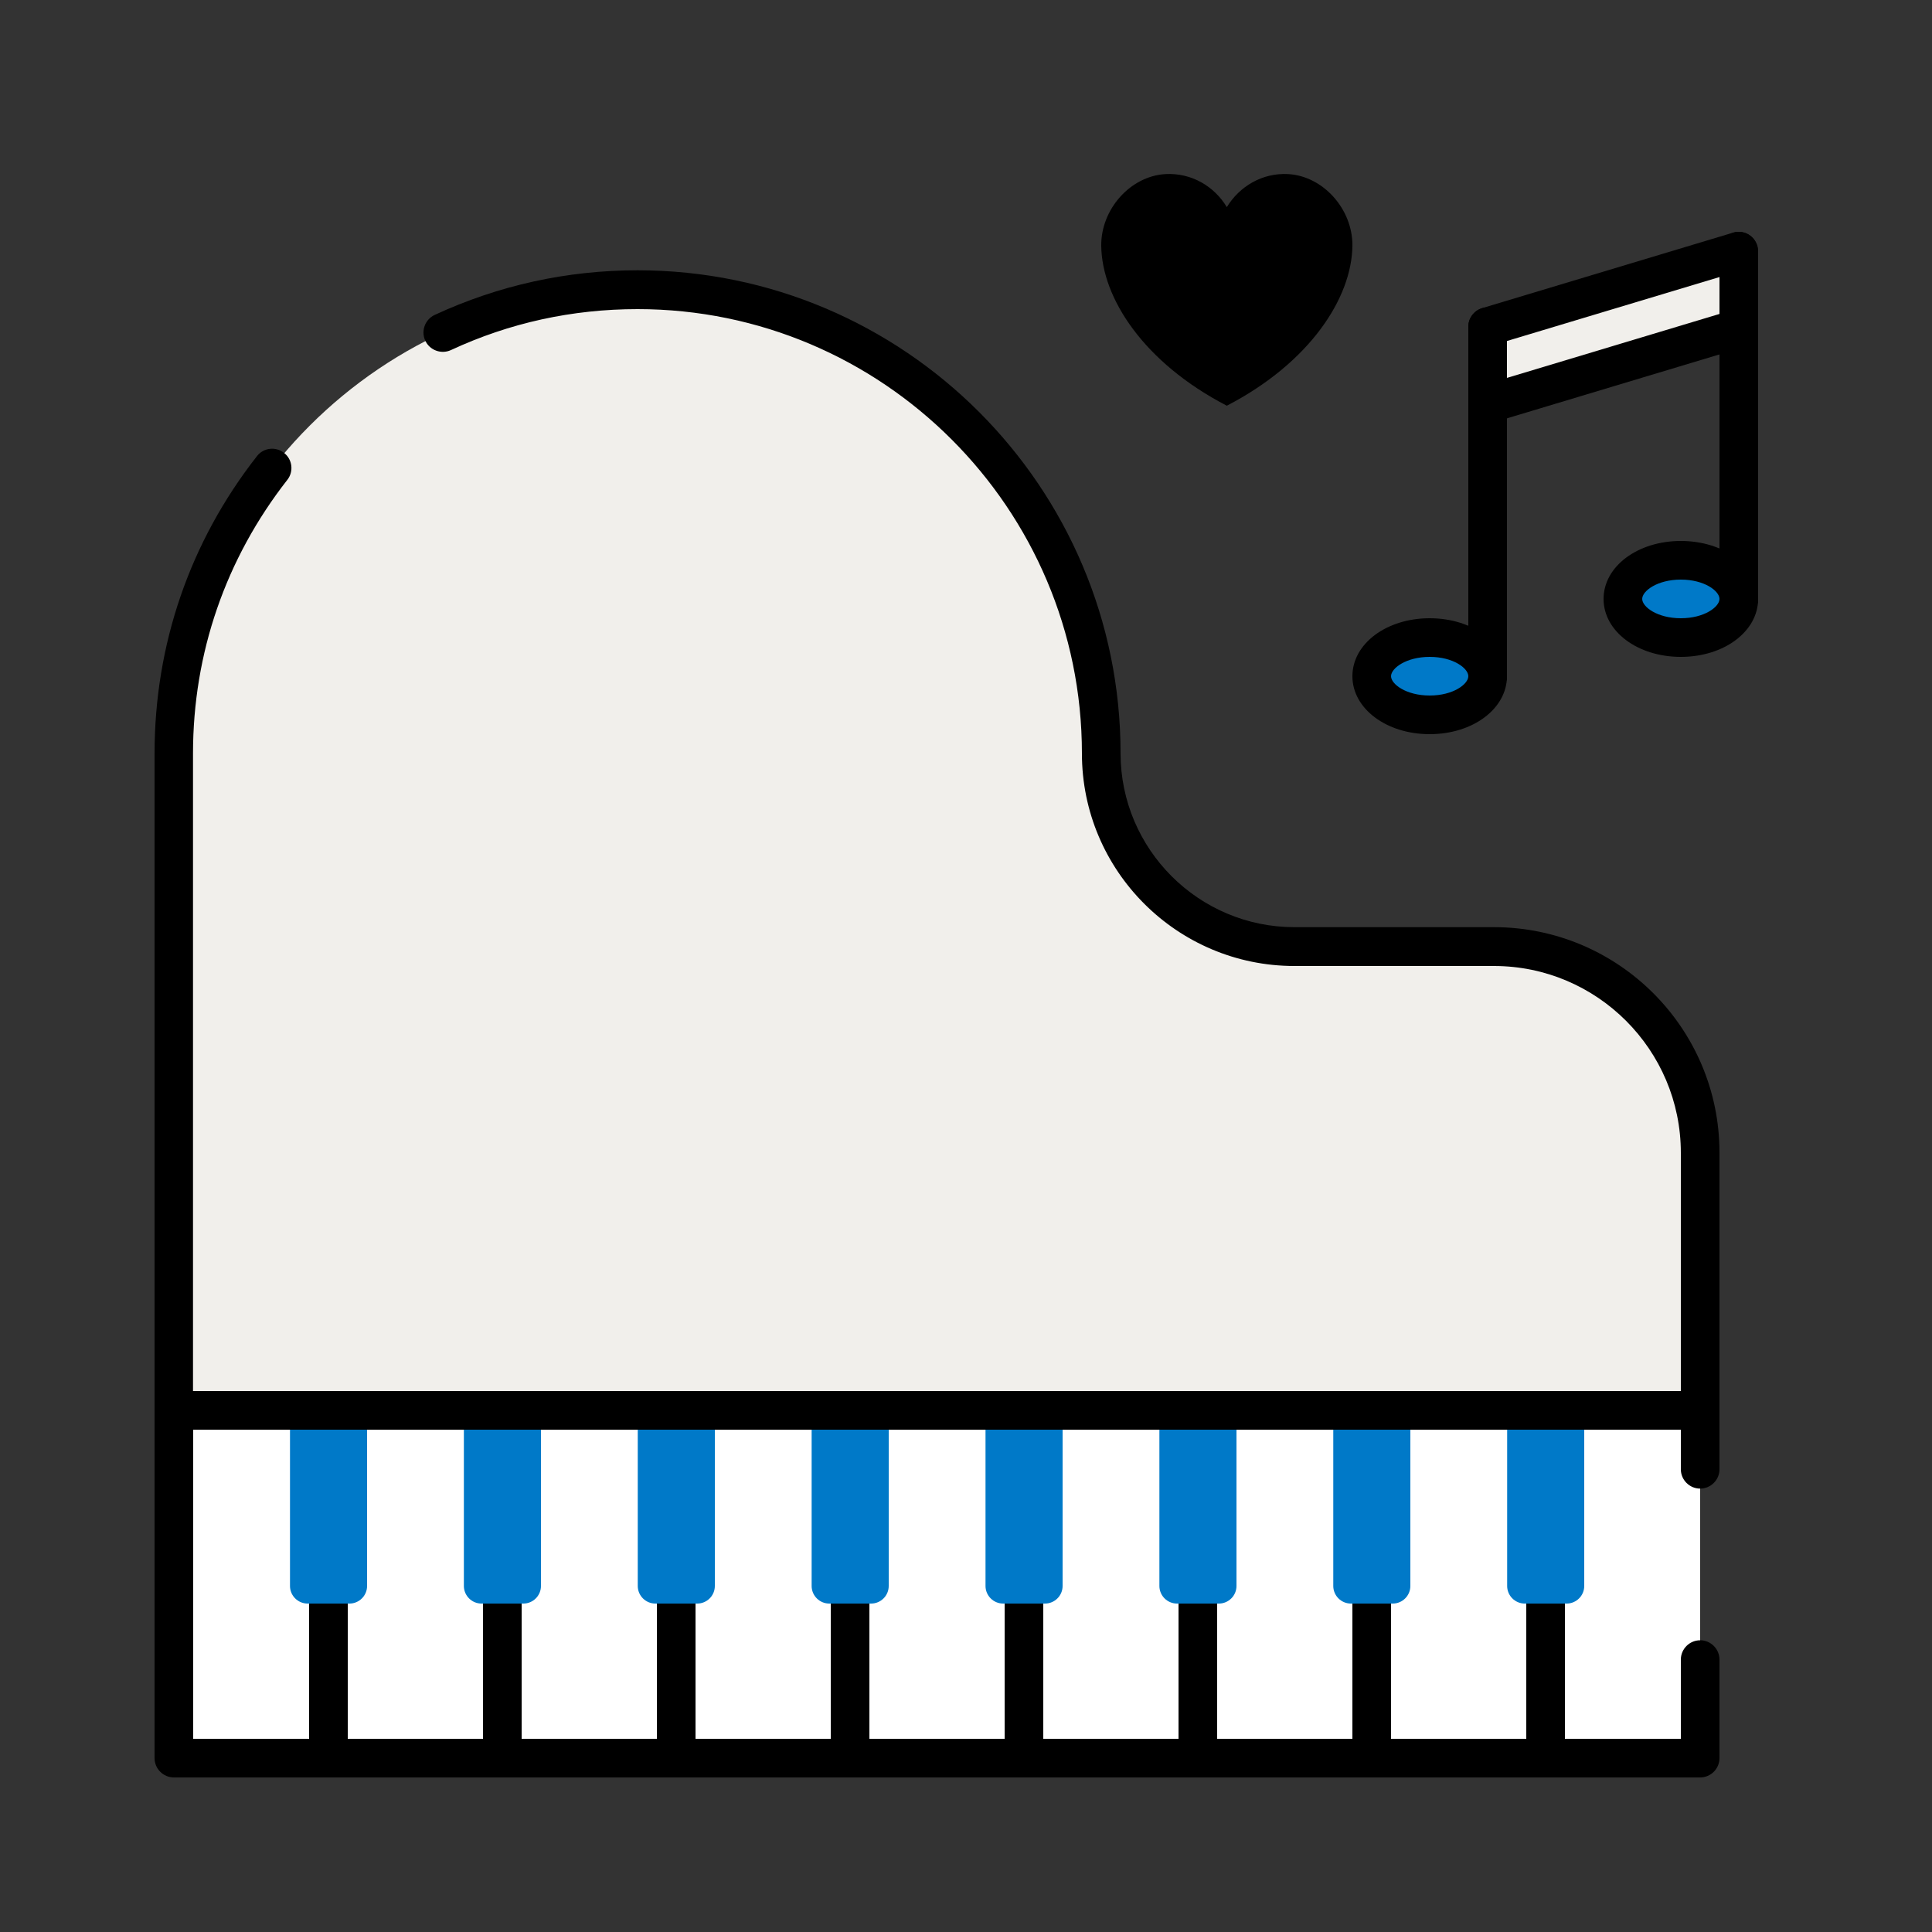 <svg width="60" height="60" viewBox="0 0 60 60" fill="none" xmlns="http://www.w3.org/2000/svg">
<rect x="0" y="0" width="60" height="60" fill="#333333" stroke="none"/>
<path d="M40.002 5.406C39.204 5.364 38.496 5.784 38.1 6.432C37.71 5.784 37.002 5.364 36.198 5.406C35.106 5.466 34.188 6.498 34.2 7.632C34.218 9.258 35.52 11.262 38.1 12.6C40.68 11.262 41.982 9.252 42 7.632C42.012 6.498 41.094 5.466 40.002 5.406Z" fill="black"/>
<path d="M52.8 51.54V54.6H5.4V43.8H52.8V45.63" fill="white"/>
<path d="M52.8 55.2H5.4C5.07 55.2 4.8 54.93 4.8 54.6V43.8C4.8 43.47 5.07 43.2 5.4 43.2H52.8C53.13 43.2 53.4 43.47 53.4 43.8V45.63C53.4 45.96 53.13 46.23 52.8 46.23C52.47 46.23 52.2 45.96 52.2 45.63V44.4H6V54H52.2V51.54C52.2 51.21 52.47 50.94 52.8 50.94C53.13 50.94 53.4 51.21 53.4 51.54V54.6C53.4 54.93 53.13 55.2 52.8 55.2Z" fill="black"/>
<path d="M10.2 55.2C9.87 55.2 9.6 54.93 9.6 54.6V43.8C9.6 43.47 9.87 43.2 10.2 43.2C10.53 43.2 10.8 43.47 10.8 43.8V54.6C10.8 54.93 10.53 55.2 10.2 55.2Z" fill="black"/>
<path d="M15.6 55.2C15.27 55.2 15 54.93 15 54.6V43.8C15 43.47 15.27 43.2 15.6 43.2C15.93 43.2 16.2 43.47 16.2 43.8V54.6C16.2 54.93 15.93 55.2 15.6 55.2Z" fill="black"/>
<path d="M21 55.2C20.67 55.2 20.4 54.93 20.4 54.6V43.8C20.4 43.47 20.67 43.2 21 43.2C21.33 43.2 21.6 43.47 21.6 43.8V54.6C21.6 54.93 21.33 55.2 21 55.2Z" fill="black"/>
<path d="M26.4 55.2C26.07 55.2 25.8 54.93 25.8 54.6V43.8C25.8 43.47 26.07 43.2 26.4 43.2C26.73 43.2 27 43.47 27 43.8V54.6C27 54.93 26.73 55.2 26.4 55.2Z" fill="black"/>
<path d="M31.8 55.2C31.47 55.2 31.2 54.93 31.2 54.6V43.8C31.2 43.47 31.47 43.2 31.8 43.2C32.13 43.2 32.4 43.47 32.4 43.8V54.6C32.4 54.93 32.13 55.2 31.8 55.2Z" fill="black"/>
<path d="M37.2 55.2C36.87 55.2 36.6 54.93 36.6 54.6V43.8C36.6 43.47 36.87 43.2 37.2 43.2C37.53 43.2 37.8 43.47 37.8 43.8V54.6C37.8 54.93 37.53 55.2 37.2 55.2Z" fill="black"/>
<path d="M42.6 55.2C42.27 55.2 42 54.93 42 54.6V43.8C42 43.47 42.27 43.2 42.6 43.2C42.93 43.2 43.2 43.47 43.2 43.8V54.6C43.2 54.93 42.93 55.2 42.6 55.2Z" fill="black"/>
<path d="M48 55.2C47.67 55.2 47.4 54.93 47.4 54.6V43.8C47.4 43.47 47.67 43.2 48 43.2C48.33 43.2 48.6 43.47 48.6 43.8V54.6C48.6 54.93 48.33 55.2 48 55.2Z" fill="black"/>
<path d="M9 43.8H11.4V49.254C11.4 49.554 11.154 49.8 10.854 49.8H9.552C9.252 49.8 9.006 49.554 9.006 49.254V43.8H9Z" fill="#0079C8"/>
<path d="M14.4 43.8H16.8V49.254C16.8 49.554 16.554 49.8 16.254 49.8H14.952C14.652 49.8 14.406 49.554 14.406 49.254V43.8H14.4Z" fill="#0079C8"/>
<path d="M19.8 43.8H22.2V49.254C22.2 49.554 21.954 49.8 21.654 49.8H20.352C20.052 49.8 19.806 49.554 19.806 49.254V43.8H19.8Z" fill="#0079C8"/>
<path d="M25.2 43.8H27.6V49.254C27.6 49.554 27.354 49.8 27.054 49.8H25.752C25.452 49.8 25.206 49.554 25.206 49.254V43.8H25.2Z" fill="#0079C8"/>
<path d="M30.6 43.8H33V49.254C33 49.554 32.754 49.8 32.454 49.8H31.152C30.852 49.8 30.606 49.554 30.606 49.254V43.8H30.6Z" fill="#0079C8"/>
<path d="M36 43.8H38.4V49.254C38.4 49.554 38.154 49.8 37.854 49.8H36.552C36.252 49.8 36.006 49.554 36.006 49.254V43.8H36Z" fill="#0079C8"/>
<path d="M41.4 43.8H43.8V49.254C43.8 49.554 43.554 49.8 43.254 49.8H41.952C41.652 49.8 41.406 49.554 41.406 49.254V43.8H41.4Z" fill="#0079C8"/>
<path d="M46.8 43.8H49.2V49.254C49.2 49.554 48.954 49.8 48.654 49.8H47.352C47.052 49.8 46.806 49.554 46.806 49.254V43.8H46.8Z" fill="#0079C8"/>
<path d="M34.2 23.4C34.2 15.45 27.75 9 19.8 9C11.85 9 5.4 15.45 5.4 23.4V29.4V43.8H52.8V35.802C52.8 32.268 49.932 29.4 46.398 29.4H40.2C36.888 29.4 34.2 26.712 34.2 23.4Z" fill="#F1EFEB"/>
<path d="M52.8 44.4H5.4C5.07 44.4 4.8 44.13 4.8 43.8V23.4C4.8 20.016 5.898 16.824 7.98 14.166C8.184 13.902 8.562 13.86 8.82 14.064C9.084 14.268 9.126 14.646 8.922 14.904C7.008 17.352 5.994 20.286 5.994 23.4V43.2H52.2V35.802C52.2 32.604 49.596 30 46.398 30H40.2C36.558 30 33.6 27.042 33.6 23.4C33.6 15.792 27.408 9.6 19.8 9.6C17.772 9.6 15.822 10.026 14.004 10.872C13.704 11.01 13.344 10.878 13.206 10.578C13.068 10.278 13.2 9.918 13.5 9.78C15.48 8.862 17.604 8.394 19.8 8.394C28.074 8.394 34.8 15.12 34.8 23.394C34.8 26.37 37.224 28.794 40.2 28.794H46.398C50.256 28.794 53.4 31.932 53.4 35.796V43.794C53.4 44.124 53.13 44.394 52.8 44.394V44.4Z" fill="black"/>
<path d="M46.2 10.146V12.546L54 10.2V7.8L46.2 10.146Z" fill="#F1EFEB"/>
<path d="M46.2 13.146C46.074 13.146 45.948 13.104 45.84 13.026C45.69 12.912 45.6 12.732 45.6 12.546V10.146C45.6 9.882 45.774 9.648 46.026 9.57L53.826 7.224C54.006 7.17 54.204 7.206 54.354 7.32C54.504 7.434 54.594 7.614 54.594 7.8V10.2C54.594 10.464 54.42 10.698 54.168 10.776L46.368 13.122C46.314 13.14 46.254 13.146 46.194 13.146H46.2ZM46.8 10.59V11.736L53.4 9.75V8.604L46.8 10.59Z" fill="black"/>
<path d="M54 19.2C53.67 19.2 53.4 18.93 53.4 18.6V7.8C53.4 7.47 53.67 7.2 54 7.2C54.33 7.2 54.6 7.47 54.6 7.8V18.6C54.6 18.93 54.33 19.2 54 19.2Z" fill="black"/>
<path d="M46.2 21.6C45.87 21.6 45.6 21.33 45.6 21V10.146C45.6 9.816 45.87 9.546 46.2 9.546C46.53 9.546 46.8 9.816 46.8 10.146V21C46.8 21.33 46.53 21.6 46.2 21.6Z" fill="black"/>
<path d="M52.2 19.8C53.194 19.8 54 19.263 54 18.6C54 17.937 53.194 17.4 52.2 17.4C51.206 17.4 50.4 17.937 50.4 18.6C50.4 19.263 51.206 19.8 52.2 19.8Z" fill="#0079C8"/>
<path d="M52.2 20.4C50.856 20.4 49.8 19.608 49.8 18.6C49.8 17.592 50.856 16.8 52.2 16.8C53.544 16.8 54.6 17.592 54.6 18.6C54.6 19.608 53.544 20.4 52.2 20.4ZM52.2 18C51.468 18 51 18.354 51 18.6C51 18.846 51.468 19.2 52.2 19.2C52.932 19.2 53.4 18.846 53.4 18.6C53.4 18.354 52.932 18 52.2 18Z" fill="black"/>
<path d="M44.4 22.2C45.394 22.2 46.2 21.663 46.2 21C46.2 20.337 45.394 19.8 44.4 19.8C43.406 19.8 42.6 20.337 42.6 21C42.6 21.663 43.406 22.2 44.4 22.2Z" fill="#0079C8"/>
<path d="M44.4 22.8C43.056 22.8 42 22.008 42 21C42 19.992 43.056 19.2 44.4 19.2C45.744 19.2 46.8 19.992 46.8 21C46.8 22.008 45.744 22.8 44.4 22.8ZM44.4 20.4C43.668 20.4 43.2 20.754 43.2 21C43.2 21.246 43.668 21.6 44.4 21.6C45.132 21.6 45.6 21.246 45.6 21C45.6 20.754 45.132 20.4 44.4 20.4Z" fill="black"/>
</svg>

